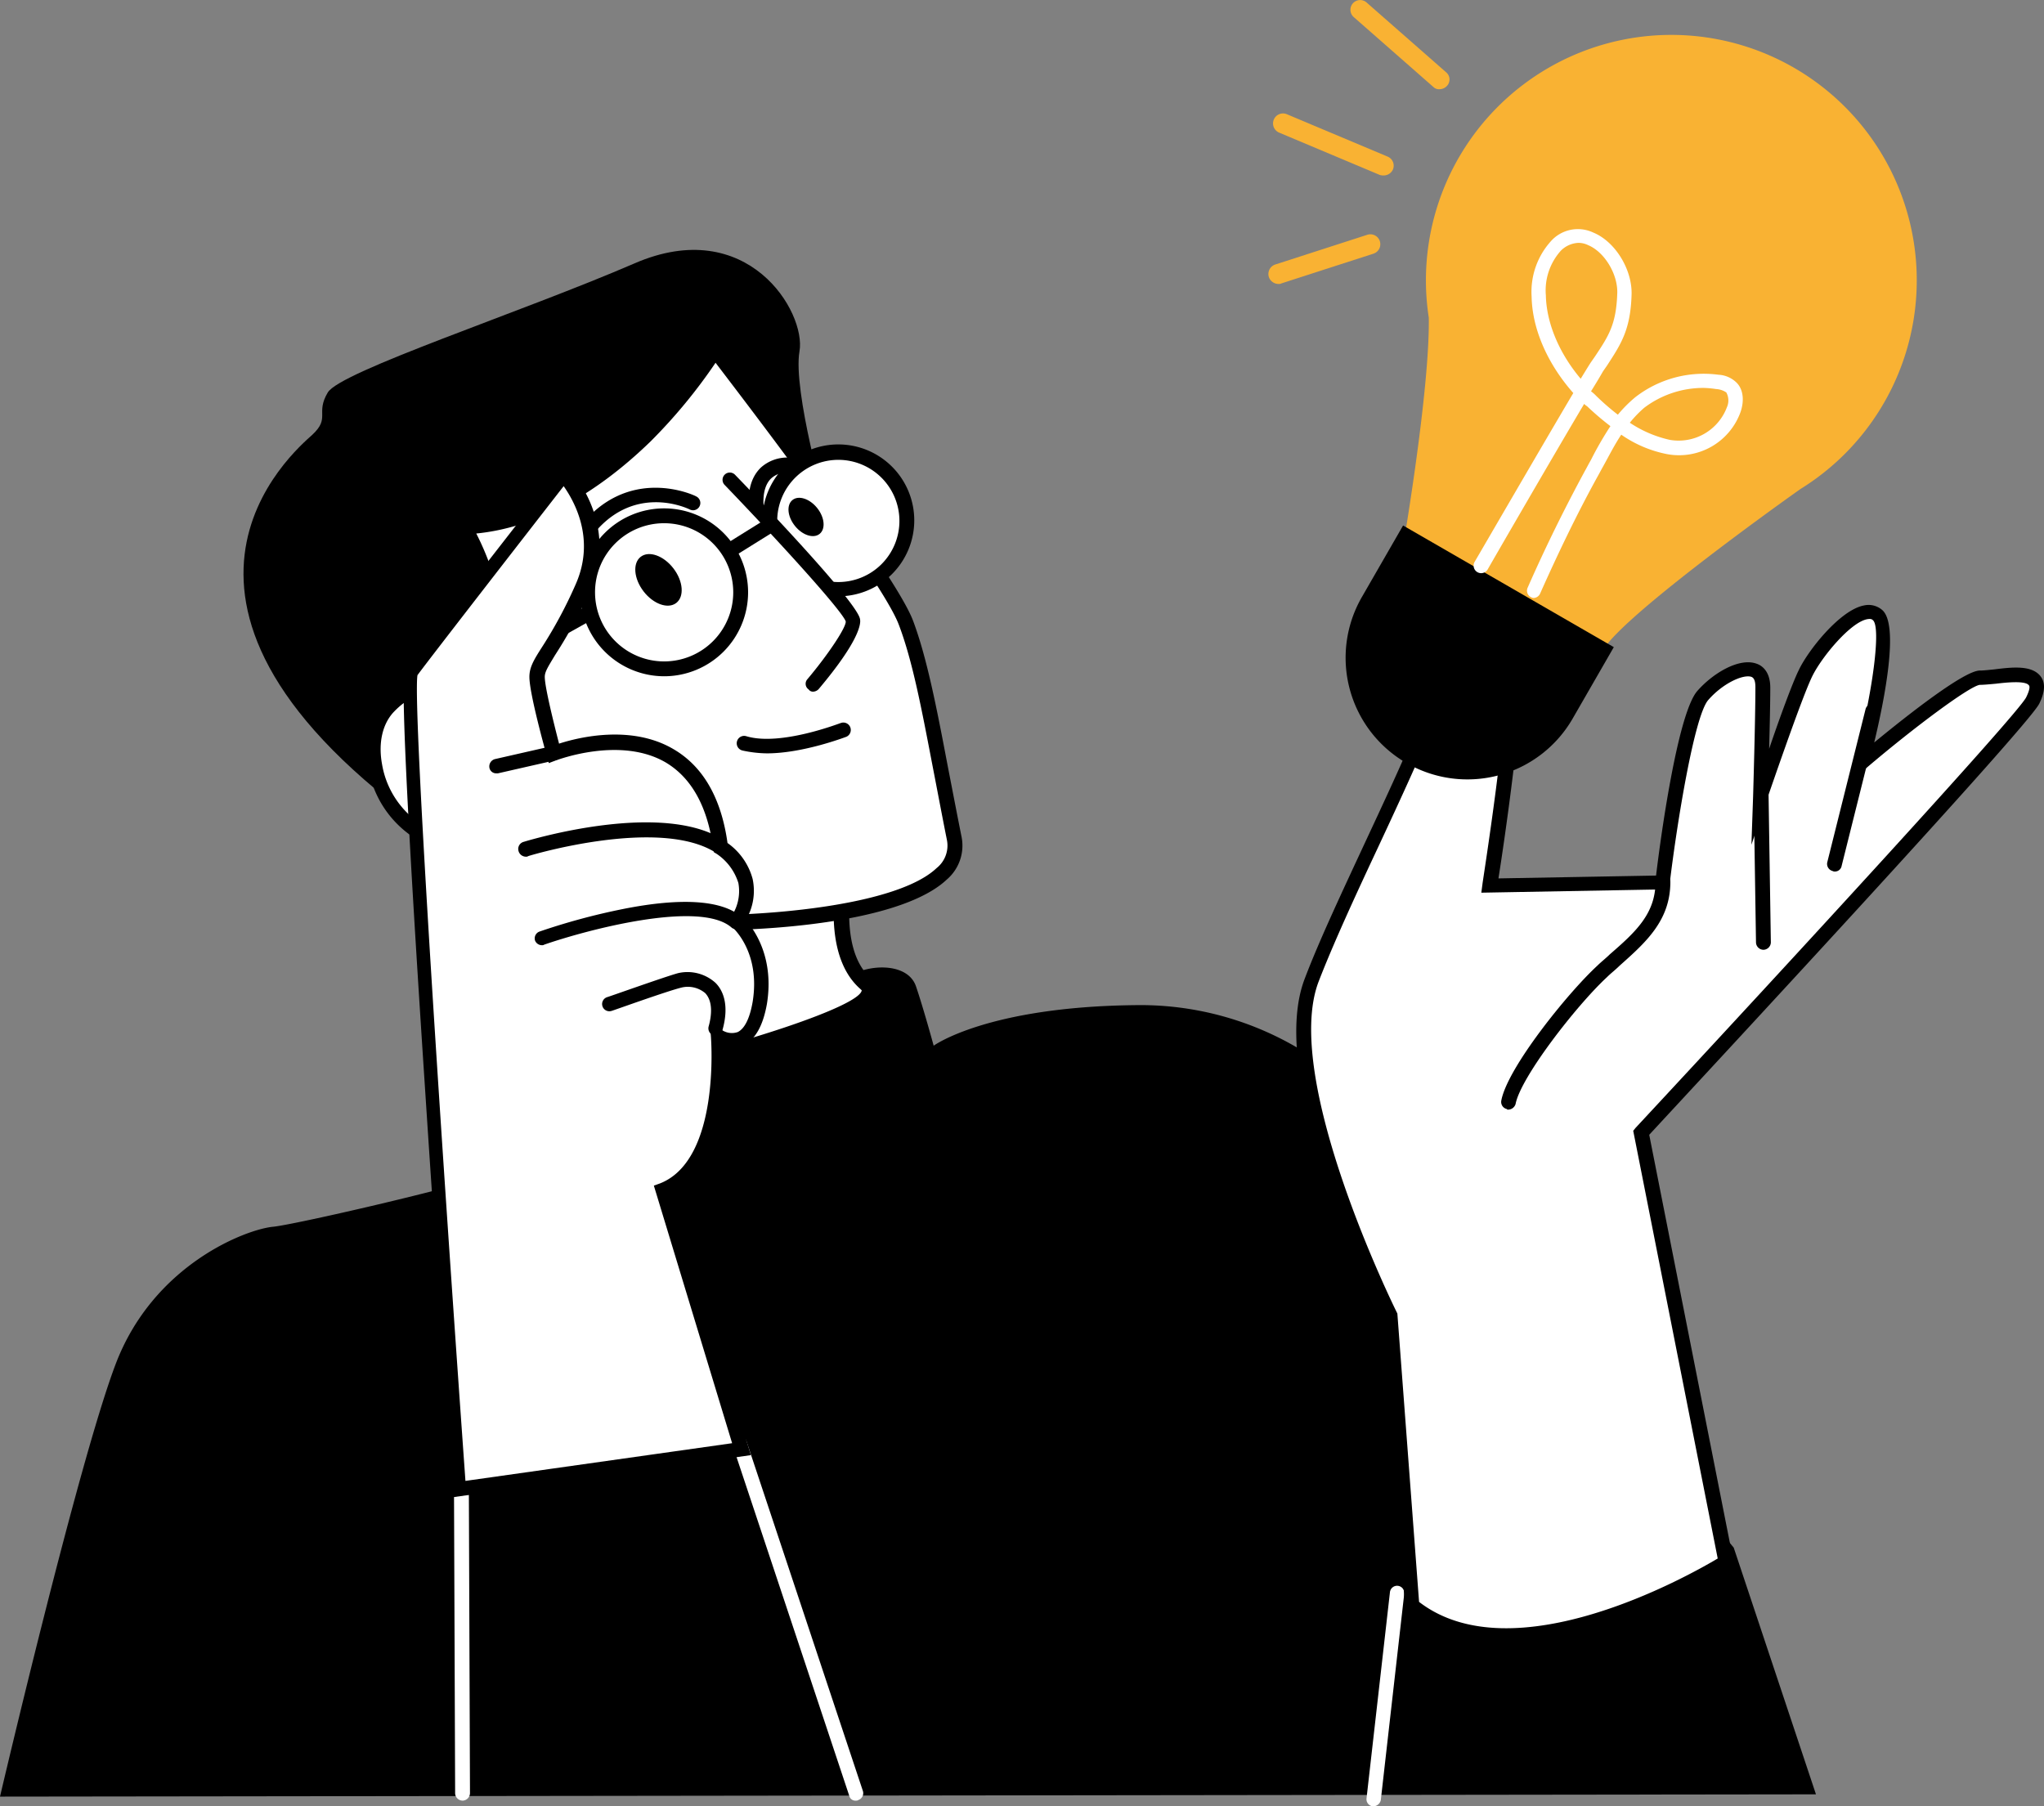 <svg xmlns="http://www.w3.org/2000/svg" width="360" height="318.154" viewBox="0 0 360 318.154"><rect x="0" y="0" width="360" height="318.154" fill="#808080" stroke="none"/><g data-name="Raggruppa 169"><g data-name="Raggruppa 137"><path data-name="Tracciato 245" d="M75.735 146.368c-56.223-39.728-23.938-66.884-20.719-69.8 3.219-3.017.5-3.721 2.716-7.442s33.995-14.081 54.01-22.731c19.915-8.649 30.274 8.549 29.067 15.489s4.728 27.659 4.728 27.659z"></path></g><g data-name="Raggruppa 138"><path data-name="Tracciato 246" d="m305.353 272.592 14.483 43.449-319.836.4s13.679-58.436 20.316-76.037c6.638-17.7 23.133-23.937 27.86-24.34 4.626-.5 42.042-9.152 43.651-11.164 1.508-2.012-2.012-9.354-2.012-12.673s3.52-4.425 3.52-4.425 53.206-14.483 57.028-16.294 9.656-1.609 10.962 2.213 3.118 10.46 3.118 10.46 9.353-6.84 35.4-7.141a54.653 54.653 0 0 1 40.533 16.9z"></path></g><g data-name="Raggruppa 139"><path data-name="Tracciato 247" d="m609.193 3003.143-20.518-61.654a1.273 1.273 0 0 1 2.414-.805l20.518 61.655a1.275 1.275 0 0 1-.805 1.608.6.6 0 0 1-.4.1 1.114 1.114 0 0 1-1.209-.904z" transform="translate(-459.634 -2686.9)" style="fill:#fff"></path></g><g data-name="Raggruppa 140"><path data-name="Tracciato 248" d="m539.376 3002.807-.2-53.808a1.332 1.332 0 0 1 1.308-1.308 1.332 1.332 0 0 1 1.308 1.308l.2 53.808a1.331 1.331 0 0 1-1.307 1.308 1.332 1.332 0 0 1-1.309-1.308z" transform="translate(-459.216 -2686.967)" style="fill:#fff"></path></g><g data-name="Raggruppa 141"><path data-name="Tracciato 249" d="M702.376 3005.279a1.25 1.25 0 0 1-1.106-1.408l4.124-36.308a1.266 1.266 0 1 1 2.514.3l-4.123 36.308a1.393 1.393 0 0 1-1.308 1.106s-.101-.098-.101.002z" transform="translate(-460.589 -2687.126)" style="fill:#fff"></path></g><g data-name="Raggruppa 142"><path data-name="Tracciato 250" d="m545.667 2828.6 19.714 48.277s53-11.767 46.265-17.7-3.52-19.713-3.52-19.713z" transform="translate(-459.271 -2685.959)" style="fill:#fff"></path><path data-name="Tracciato 251" d="m84.485 141.037 66.08 11.566-.3 1.308c0 .1-2.916 13.074 3.118 18.406a2.781 2.781 0 0 1 .905 2.715c-.6 2.112-3.922 5.331-24.943 11.366-11.466 3.319-22.832 5.833-22.932 5.833l-1.107.2zm4.023 3.219 18.406 45.159c24.139-5.33 44.556-12.271 44.858-14.986l-.2-.2c-6.034-5.23-4.828-15.892-4.224-19.613z"></path></g><g data-name="Raggruppa 143"><path data-name="Tracciato 252" d="M618.61 2794.823c3.42 9.053 5.331 22.53 8.55 38.018s-48.882 16.294-58.637 13.779c-9.756-2.615-21.523-15.389-21.523-15.389s-3.721 5.432-12.774 1.207-12.27-17-6.637-22.831 10.057-2.414 10.057-2.414l8.65 12.472 5.129-2.917s-9.656-9.554-6.437-17.7c3.319-8.147-4.224-20.92-4.224-20.92 25.747-1.007 44.354-31.18 44.354-31.18s30.173 38.924 33.492 47.875z" transform="translate(-459.094 -2685.267)" style="fill:#fff"></path><path data-name="Tracciato 253" d="M109.127 162.862c-8.449-2.313-18.1-11.666-21.122-14.785-1.81 1.609-6.135 3.923-13.276.5a18.346 18.346 0 0 1-9.857-13.277c-.805-4.626.3-8.85 2.916-11.566 5.029-5.23 9.958-3.922 11.769-2.514l.2.1 8.147 11.667 2.615-1.509c-2.615-3.017-8.449-10.761-5.632-17.9 2.916-7.443-4.124-19.714-4.225-19.814l-1.106-1.912 2.112-.1c24.747-1.001 43.047-30.271 43.247-30.574l1.006-1.609 1.107 1.509c1.207 1.609 30.374 39.125 33.793 48.277 2.414 6.437 4.124 15.187 6.034 25.245.805 4.124 1.609 8.348 2.515 12.874a7.864 7.864 0 0 1-2.615 7.442c-7.242 6.84-27.559 8.952-42.343 8.952a93.239 93.239 0 0 1-15.285-1.006zm5.431-85.088c-9.957 9.656-20.417 15.188-30.676 16.194 2.012 3.923 6.136 13.477 3.42 20.317-2.917 7.241 6.034 16.193 6.136 16.293l1.207 1.208-7.644 4.324-9.253-13.176c-.7-.5-4.024-2.011-8.248 2.313-2.112 2.112-2.917 5.532-2.213 9.354a15.73 15.73 0 0 0 8.449 11.466c7.845 3.62 11.063-.6 11.164-.805l.905-1.308 1.11 1.207c.1.1 11.566 12.572 20.819 14.986 8.349 2.212 45.964 1.508 55.217-7.242a5.066 5.066 0 0 0 1.811-5.029c-.905-4.525-1.71-8.85-2.515-12.974-1.911-9.957-3.52-18.506-5.934-24.843-2.916-7.845-26.854-39.023-32.285-46.165a94.191 94.191 0 0 1-11.471 13.88z"></path></g><g data-name="Raggruppa 144"><path data-name="Tracciato 254" d="M101.986 95.174a1.287 1.287 0 0 1-.3-1.811c8.75-11.869 20.819-6.034 20.919-5.934a1.282 1.282 0 1 1-1.106 2.313c-.4-.2-10.259-4.928-17.6 5.13a1.238 1.238 0 0 1-1.005.5 3.752 3.752 0 0 1-.908-.198z"></path></g><g data-name="Raggruppa 145"><path data-name="Tracciato 255" d="M131.856 88.939c-.1-2.917.6-5.129 2.213-6.638a6.95 6.95 0 0 1 4.828-1.709 1.311 1.311 0 0 1-.2 2.615 4.17 4.17 0 0 0-2.816 1.005c-1.005.905-1.509 2.515-1.408 4.626a1.268 1.268 0 0 1-1.308 1.308 1.318 1.318 0 0 1-1.309-1.207z"></path></g><g data-name="Raggruppa 146" transform="translate(102.187 89.541)"><circle data-name="Ellisse 59" cx="13.477" cy="13.477" r="13.477" transform="translate(1.307 1.308)" style="fill:#fff"></circle><path data-name="Tracciato 256" d="M0 14.786a14.785 14.785 0 1 1 14.785 14.785A14.809 14.809 0 0 1 0 14.786zm2.615 0a12.17 12.17 0 1 0 12.17-12.17 12.147 12.147 0 0 0-12.17 12.17z"></path></g><g data-name="Raggruppa 147" transform="translate(134.271 78.278)"><circle data-name="Ellisse 60" cx="12.069" cy="12.069" r="12.069" transform="translate(1.307 1.408)" style="fill:#fff"></circle><path data-name="Tracciato 257" d="M0 13.377a13.377 13.377 0 1 1 13.377 13.377A13.37 13.37 0 0 1 0 13.377zm2.615.1A10.762 10.762 0 1 0 13.377 2.715 10.774 10.774 0 0 0 2.615 13.477z"></path></g><g data-name="Raggruppa 148"><path data-name="Rettangolo 43" d="m77.882 120.924 24.76-13.841 1.277 2.283-24.76 13.84z"></path></g><g data-name="Raggruppa 149" transform="translate(110.22 96.041)"><ellipse data-name="Ellisse 61" cx="3.319" cy="5.13" rx="3.319" ry="5.13" transform="rotate(-37.53 5.956 2.024)"></ellipse></g><g data-name="Raggruppa 150" transform="translate(137.612 86.496)"><ellipse data-name="Ellisse 62" cx="2.514" cy="3.822" rx="2.514" ry="3.822" transform="matrix(.781 -.625 .625 .781 0 3.143)"></ellipse></g><g data-name="Raggruppa 151"><path data-name="Tracciato 258" d="M602.854 2805.981s7.241-8.75 6.94-11.265c-.3-2.615-21.624-24.742-21.624-24.742" transform="translate(-459.631 -2685.462)" style="fill:#fff"></path><path data-name="Tracciato 259" d="M142.417 121.425a1.2 1.2 0 0 1-.2-1.811c3.722-4.425 6.84-9.153 6.739-10.158-.6-1.811-11.265-13.578-21.323-24.039a1.28 1.28 0 0 1 1.811-1.81c6.537 6.738 21.624 22.73 22.027 25.446.2.905-.3 4.022-7.242 12.27a1.392 1.392 0 0 1-1.005.5.915.915 0 0 1-.807-.398z"></path></g><g data-name="Raggruppa 152"><path data-name="Tracciato 260" d="M130.751 132.186a1.305 1.305 0 1 1 .7-2.513c6.034 1.81 16.494-2.314 16.6-2.314a1.308 1.308 0 0 1 1.005 2.415c-.3.1-7.644 2.917-13.981 2.917a21.064 21.064 0 0 1-4.324-.505z"></path></g><g data-name="Raggruppa 153"><path data-name="Rettangolo 44" d="m127.723 95.897 7.682-4.789 1.383 2.22-7.682 4.788z"></path></g><g data-name="Raggruppa 154"><path data-name="Tracciato 261" d="M531.566 2803.861c-1.811 2.414 8.348 143.926 8.348 143.926l49.886-7.04-13.98-45.462c11.666-4.727 9.756-27.156 9.756-27.156s5.733 3.722 7.342-5.933-4.024-14.383-4.024-14.383c5.23-8.146-2.816-13.074-2.816-13.074-3.52-26.955-29.368-16.6-29.368-16.6s-3.017-10.662-3.017-13.478 3.117-4.828 8.045-15.79-3.319-19.915-3.319-19.915-25.143 32.39-26.853 34.905z" transform="translate(-459.149 -2685.453)" style="fill:#fff"></path><path data-name="Tracciato 262" d="M79.66 262.435c0-.4-2.515-35.806-4.828-71.109-4.727-71.812-3.822-72.918-3.319-73.723 1.709-2.413 25.948-33.492 26.955-34.8l.9-1.207 1.006 1.106c.3.4 8.75 9.656 3.52 21.322a80.5 80.5 0 0 1-6.136 11.366c-1.207 2.011-1.81 2.916-1.81 3.821 0 1.811 1.609 8.248 2.515 11.768 3.419-1.107 12.773-3.42 20.215 1.006 5.13 3.017 8.349 8.549 9.454 16.494a11.351 11.351 0 0 1 4.426 6.337 10.024 10.024 0 0 1-1.208 7.241c1.609 1.811 5.029 6.739 3.721 14.785-.7 3.923-2.112 6.337-4.224 7.342a4.561 4.561 0 0 1-3.017.3c.1 5.633-.3 21.122-9.656 25.949l14.081 45.863-52.7 7.442zm35.5-53.608 1.107-.4c10.661-4.224 8.952-25.547 8.952-25.748l-.2-2.514 2.212 1.307a3.136 3.136 0 0 0 2.716.3c1.207-.6 2.112-2.415 2.616-5.332 1.408-8.75-3.42-12.974-3.621-13.176l-.905-.7.6-.906a7.965 7.965 0 0 0 1.409-6.134 9.614 9.614 0 0 0-3.822-5.13l-.5-.3-.1-.6c-1.005-7.442-3.821-12.471-8.348-15.186-8.046-4.728-19.21-.4-19.311-.4l-1.307.5-.4-1.408c-.3-1.106-3.017-10.862-3.017-13.779 0-1.709.8-3.017 2.212-5.23a78.233 78.233 0 0 0 5.934-11.063c3.521-7.945-.2-14.583-2.112-17.3-4.626 5.934-23.535 30.274-25.748 33.292-.905 5.431 4.526 87 8.449 141.915l46.97-6.638zM73.521 118.81z"></path></g><g data-name="Raggruppa 155"><path data-name="Tracciato 263" d="M809.3 2804.973c-3.017-.2-20.82 14.885-20.82 14.885s6.035-23.032 2.817-25.948-10.762 6.135-12.673 10.158-7.946 21.725-7.946 21.725.4-13.478.4-19.21-6.94-2.817-10.661 1.508c-3.621 4.325-7.041 32.889-7.041 32.889l-30.273.6s4.828-30.373 4.325-40.633-13.277-6.94-12.271 0-16.6 39.326-23.535 57.228 13.779 59.24 13.779 59.24l3.822 51.094c18.909 15.389 55.318-7.644 55.318-7.644l-14.986-75.634s66.884-72.014 69-76.138c3.314-6.736-6.341-3.92-9.255-4.12z" transform="translate(-460.495 -2685.66)" style="fill:#fff"></path><path data-name="Tracciato 264" d="m247.923 284.058-.4-.3-3.923-51.4a206.586 206.586 0 0 1-9.454-22.831c-5.833-17-7.342-29.469-4.325-37.213 2.515-6.638 6.638-15.388 10.561-23.837 6.337-13.578 13.478-28.865 12.874-32.788a6.437 6.437 0 0 1 2.716-6.337 8.11 8.11 0 0 1 8.045-1.002c1.408.7 3.821 2.515 4.023 7.041.4 9.052-3.117 32.989-4.124 39.325l27.76-.5c.7-5.935 3.721-28.363 7.241-32.487 2.817-3.219 7.443-5.934 10.461-4.828.905.3 2.413 1.308 2.413 4.224 0 2.616-.1 6.941-.2 10.762 1.81-5.331 4.124-11.667 5.23-13.88 1.609-3.42 7.241-10.561 11.466-11.365a3.672 3.672 0 0 1 3.219.8c3.017 2.615.4 15.791-1.408 23.334 6.236-5.129 15.891-12.673 18.606-12.673h.1c.5 0 1.408-.1 2.413-.2 3.219-.4 6.738-.8 8.248 1.308.8 1.107.7 2.716-.3 4.728-2.012 4.124-60.045 66.582-68.694 75.935l14.986 75.835-.7.5c-1.208.7-21.122 13.176-39.326 13.176-6.344.004-12.479-1.505-17.508-5.327zm39.728-84.887.4-.5c26.855-28.866 67.286-72.818 68.8-75.835.6-1.207.7-1.911.5-2.112-.6-.905-4.124-.5-5.833-.3-1.107.1-2.113.2-2.817.2-1.81.2-11.768 7.644-19.914 14.583l-3.118 2.616 1.006-3.922c3.218-12.07 4.626-23.334 3.218-24.642-.2-.2-.4-.3-1.006-.2-2.916.5-7.945 6.537-9.656 9.957-1.911 3.823-7.845 21.323-7.945 21.524l-2.816 8.247.3-8.649c0-.1.4-13.478.4-19.11 0-1.005-.2-1.609-.7-1.811-1.509-.5-5.13 1.207-7.644 4.124-2.414 2.917-5.432 21.323-6.739 32.185l-.1 1.105-33.09.6.2-1.508c0-.3 4.828-30.375 4.325-40.332-.2-2.415-1.005-4.124-2.615-4.828a5.223 5.223 0 0 0-5.331.7 4 4 0 0 0-1.709 3.821c.6 4.425-4.526 15.891-13.075 34.2-3.922 8.348-7.945 17.1-10.46 23.635-6.537 17.2 13.578 57.832 13.779 58.235l.1.2 3.822 50.791c16.6 12.773 47.371-4.527 52.6-7.644z"></path></g><g data-name="Raggruppa 156"><path data-name="Tracciato 265" d="M265.424 195.344a1.278 1.278 0 0 1-1.005-1.508c1.106-5.833 11.767-19.01 16.9-23.736.7-.7 1.508-1.308 2.213-2.012 4.525-3.923 8.045-7.141 8.045-12.773a1.308 1.308 0 1 1 2.616 0c0 6.839-4.325 10.661-8.952 14.785-.7.7-1.509 1.308-2.213 2.011-5.33 4.928-15.187 17.6-16.092 22.328a1.39 1.39 0 0 1-1.308 1.005c-.104.005-.204.005-.204-.1z"></path></g><g data-name="Raggruppa 157"><path data-name="Tracciato 266" d="m309.276 165.98-.4-25.848a1.308 1.308 0 1 1 2.615 0l.4 25.848a1.332 1.332 0 0 1-1.308 1.308 1.332 1.332 0 0 1-1.307-1.308z"></path></g><g data-name="Raggruppa 158"><path data-name="Tracciato 267" d="M322.753 153.407a1.291 1.291 0 0 1-.905-1.609l6.738-26.954a1.306 1.306 0 0 1 2.514.7l-6.738 26.955a1.2 1.2 0 0 1-1.208 1.005.756.756 0 0 1-.401-.097z"></path></g><g data-name="Raggruppa 159"><path data-name="Tracciato 268" d="M94.241 165.679a1.276 1.276 0 0 1 .805-1.609 115.171 115.171 0 0 1 14.483-3.923c10.46-2.112 17.6-1.609 21.021 1.307a1.283 1.283 0 0 1-1.71 1.912c-5.632-4.929-25.747.5-32.989 3.017a.606.606 0 0 1-.4.1 1.307 1.307 0 0 1-1.21-.804z"></path></g><g data-name="Raggruppa 160"><path data-name="Tracciato 269" d="M91.325 149.887a1.291 1.291 0 0 1 .905-1.609c1.005-.3 24.54-7.442 35.4-.2a1.312 1.312 0 0 1-1.408 2.213c-9.857-6.537-32.989.4-33.19.5a.6.6 0 0 1-.4.1 1.354 1.354 0 0 1-1.307-1.004z"></path></g><g data-name="Raggruppa 161"><path data-name="Tracciato 270" d="M86.195 135.204a1.334 1.334 0 0 1 1.006-1.509l10.158-2.313a1.282 1.282 0 0 1 .5 2.515l-10.158 2.313h-.3a1.2 1.2 0 0 1-1.206-1.006z"></path></g><g data-name="Raggruppa 162"><path data-name="Tracciato 271" d="M125.722 182.374a1.292 1.292 0 0 1-.905-1.609c.5-1.811.8-4.325-.6-5.833a4.757 4.757 0 0 0-4.124-1.005c-2.514.6-12.27 4.123-12.37 4.123a1.272 1.272 0 0 1-.805-2.414c.4-.1 9.957-3.52 12.471-4.224a7.346 7.346 0 0 1 6.638 1.709c1.207 1.207 2.515 3.721 1.207 8.348a1.207 1.207 0 0 1-1.207.906z"></path></g><g data-name="Raggruppa 163"><path data-name="Tracciato 272" d="m707.965 2779.768 34.9 19.713c3.319-6.236 34.6-28.363 34.9-28.563a43.225 43.225 0 1 0-65.476-30.173c.202 12.37-4.324 39.023-4.324 39.023z" transform="translate(-460.645 -2684.795)" style="fill:#f9b233"></path></g><g data-name="Raggruppa 164"><path data-name="Tracciato 273" d="m239.877 105.132 7.242-12.573 37.113 21.423-7.242 12.573a21.4 21.4 0 0 1-29.268 7.845 21.4 21.4 0 0 1-7.845-29.268z"></path></g><g data-name="Raggruppa 165"><path data-name="Tracciato 274" d="M730.5 2790.316a1.284 1.284 0 0 1-.7-1.709c3.319-7.543 6.638-14.181 10.057-20.518.4-.7.7-1.308 1.107-2.012a59.9 59.9 0 0 1 3.42-5.933 49.905 49.905 0 0 1-4.124-3.521 2.165 2.165 0 0 1-.5-.4c-6.035 10.158-16.9 28.966-17 29.167a1.329 1.329 0 0 1-2.313-1.308c.6-1.005 11.566-19.914 17.4-29.771-4.526-5.129-7.242-11.265-7.342-17a13.287 13.287 0 0 1 3.319-9.655 6.363 6.363 0 0 1 7.544-1.609c3.922 1.609 6.94 6.637 6.738 11.063-.2 6.135-1.911 8.649-4.325 12.37l-.7 1.006c-.4.7-1.106 1.911-2.112 3.52a6.524 6.524 0 0 1 .905.8 43.187 43.187 0 0 0 3.822 3.32 22.82 22.82 0 0 1 3.117-3.118 19.651 19.651 0 0 1 14.583-3.922 4.883 4.883 0 0 1 3.218 1.408c1.107 1.107 1.409 3.017.7 5.13a11.51 11.51 0 0 1-12.974 7.442 21.2 21.2 0 0 1-8.046-3.42c-1.207 1.811-2.212 3.822-3.218 5.633-.4.7-.7 1.307-1.106 2.011-3.42 6.236-6.638 12.874-9.958 20.316a1.306 1.306 0 0 1-1.207.805 1.012 1.012 0 0 1-.305-.095zm19.814-33.391a20.66 20.66 0 0 0-2.514 2.615 20.734 20.734 0 0 0 7.04 3.017 9.088 9.088 0 0 0 10.058-5.733 2.938 2.938 0 0 0-.1-2.615 3.538 3.538 0 0 0-1.811-.6 16.531 16.531 0 0 0-2.213-.2 17.251 17.251 0 0 0-10.462 3.516zm-14.685-27.659a10.472 10.472 0 0 0-2.615 7.845c.1 4.828 2.313 10.158 6.135 14.684.805-1.307 1.408-2.313 1.811-2.916l.7-1.007c2.414-3.62 3.721-5.632 3.923-10.962.2-3.42-2.212-7.444-5.129-8.65a3.838 3.838 0 0 0-1.709-.4 4.651 4.651 0 0 0-3.117 1.406z" transform="translate(-460.749 -2685.084)" style="fill:#fff"></path></g><g data-name="Raggruppa 166"><path data-name="Tracciato 275" d="m713.014 2700.055-13.981-12.27a1.713 1.713 0 1 1 2.213-2.615l13.98 12.27a1.649 1.649 0 0 1 .2 2.413 1.77 1.77 0 0 1-1.308.6 1.372 1.372 0 0 1-1.104-.398z" transform="translate(-460.565 -2684.74)" style="fill:#f9b233"></path></g><g data-name="Raggruppa 167"><path data-name="Tracciato 276" d="m703.444 2715.716-17.7-7.444a1.757 1.757 0 1 1 1.408-3.219l17.7 7.444a1.731 1.731 0 0 1 .905 2.313 1.793 1.793 0 0 1-1.609 1.005 1.971 1.971 0 0 1-.704-.099z" transform="translate(-460.449 -2684.911)" style="fill:#f9b233"></path></g><g data-name="Raggruppa 168"><path data-name="Tracciato 277" d="M683.924 2733.9a1.765 1.765 0 0 1 1.107-2.213l16.193-5.23a1.75 1.75 0 1 1 1.107 3.32l-16.193 5.229a.907.907 0 0 1-.5.1 1.805 1.805 0 0 1-1.714-1.206z" transform="translate(-460.441 -2685.093)" style="fill:#f9b233"></path></g></g></svg>